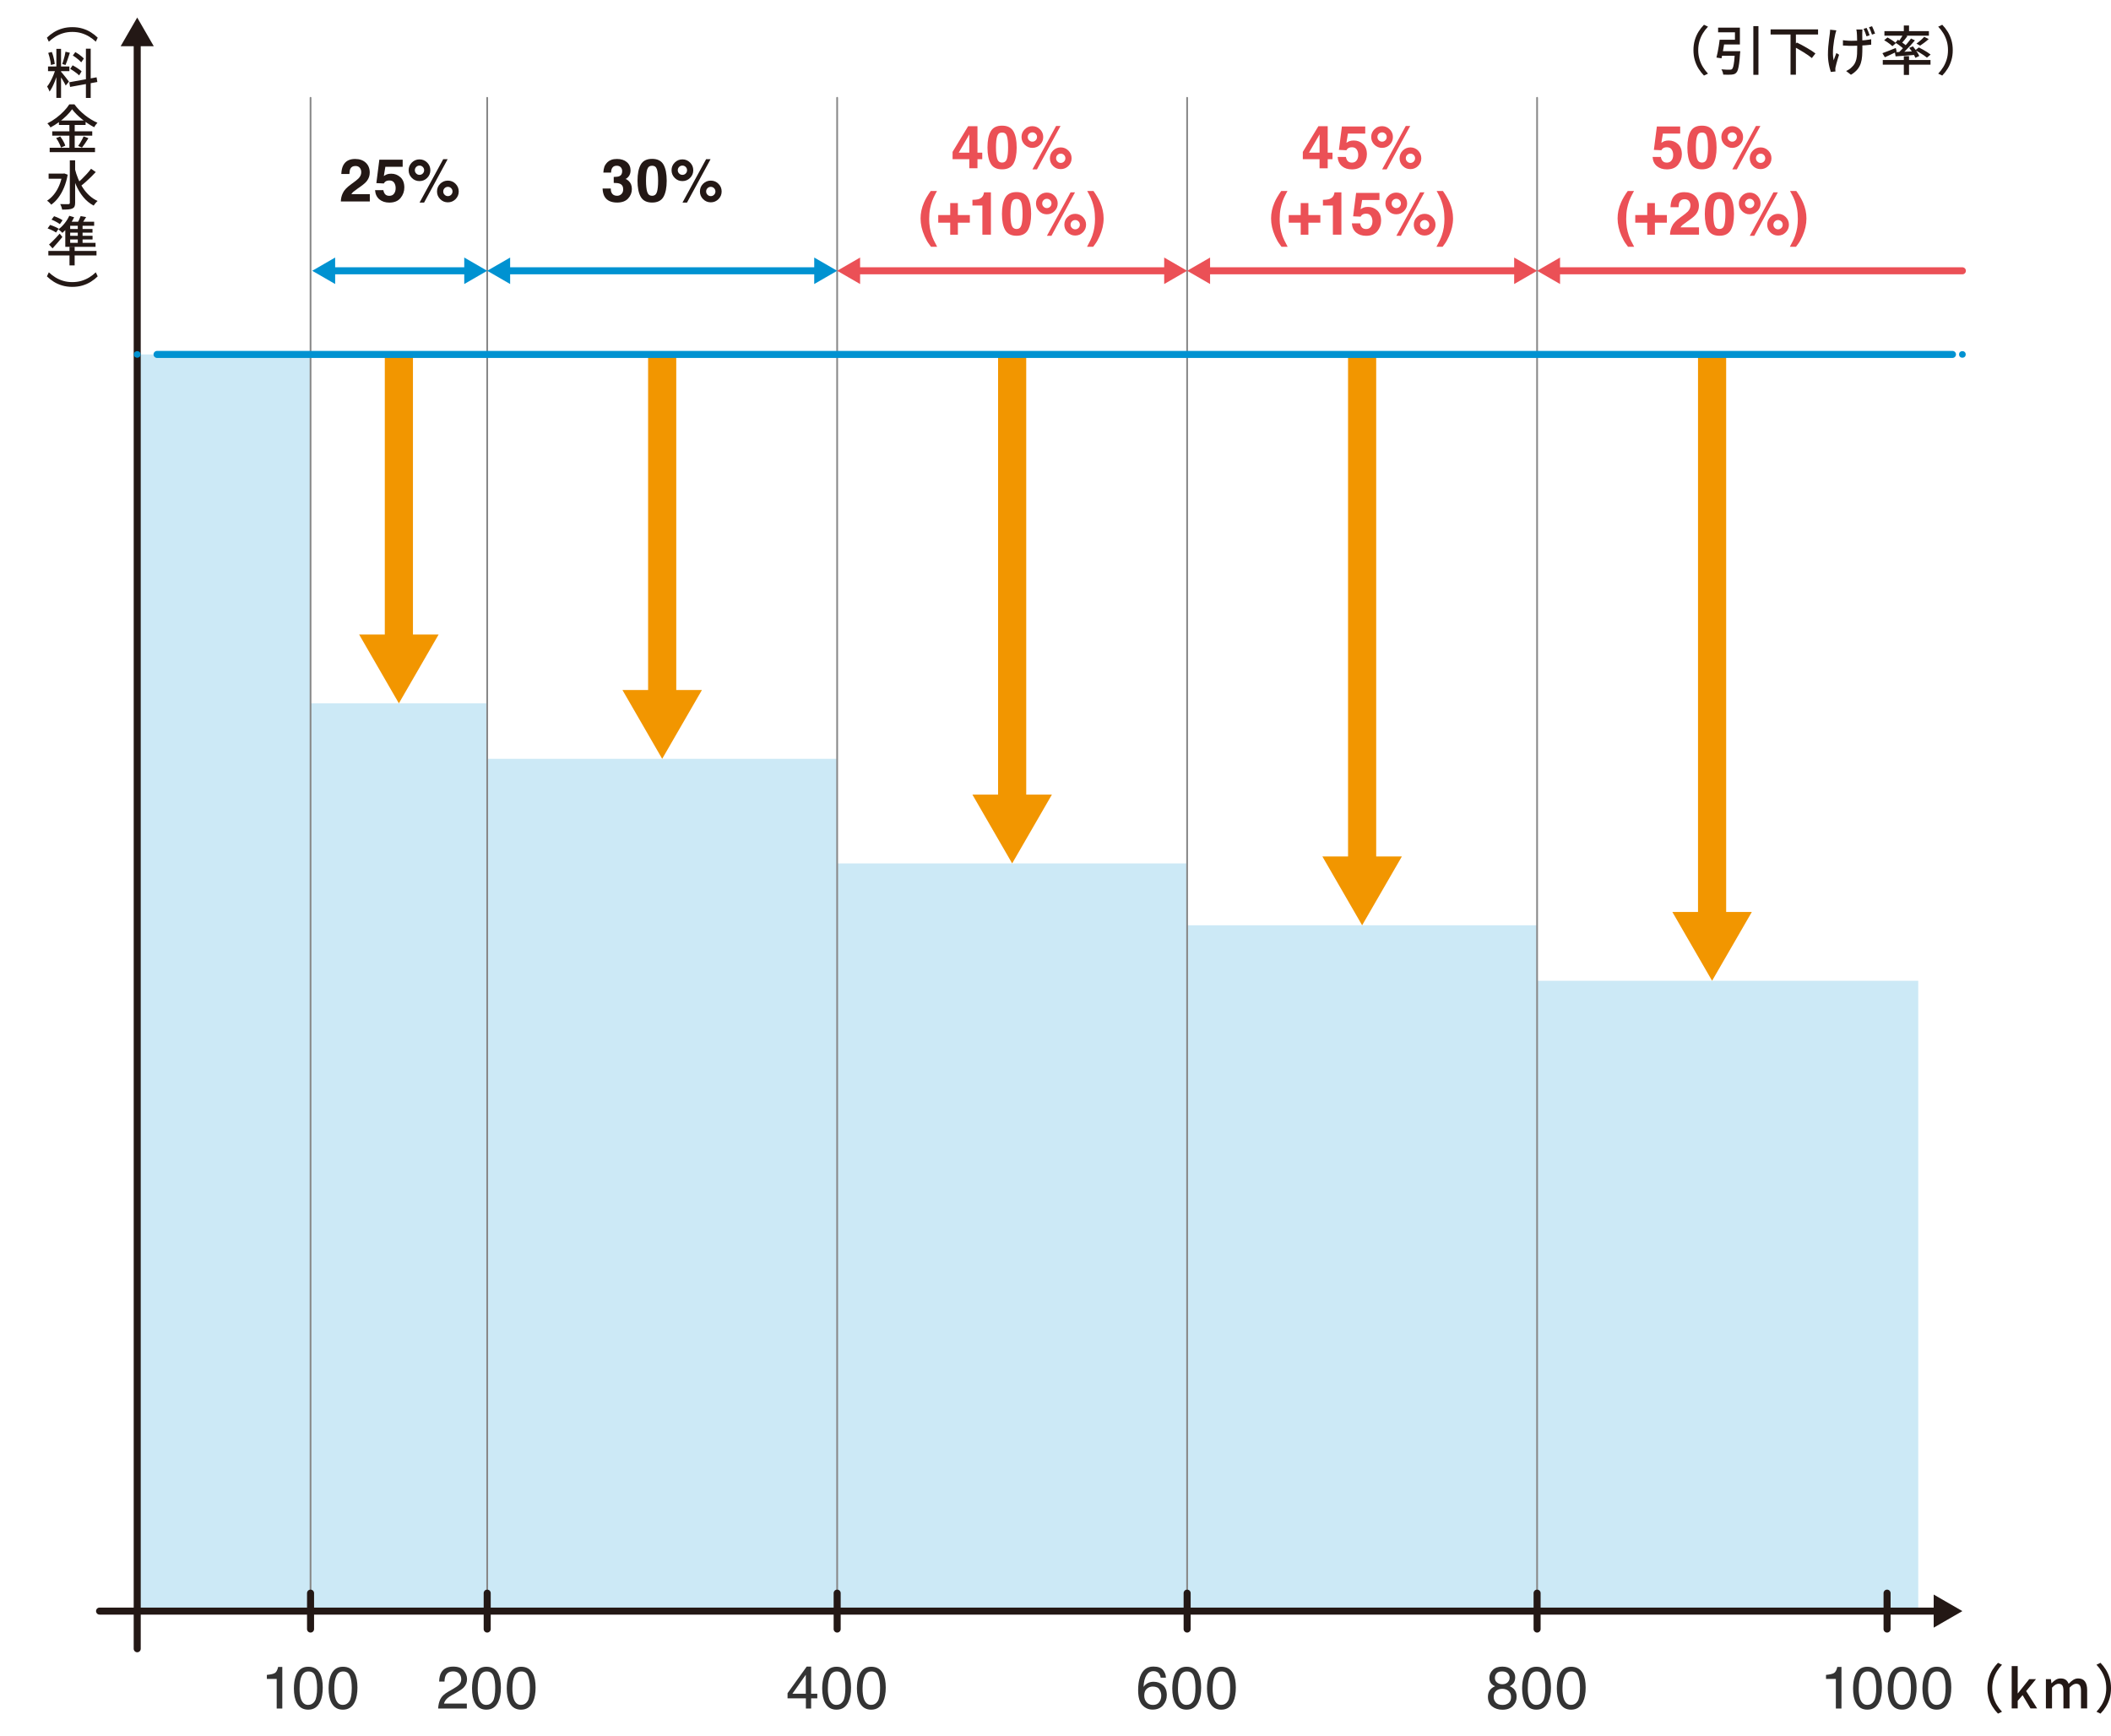 <svg width="450" height="370" viewBox="0 0 450 370" fill="none" xmlns="http://www.w3.org/2000/svg">
<path d="M66.199 75.557H29.251V343.453H66.199V75.557Z" fill="#CCE9F6"/>
<path d="M103.856 149.938H66.201V343.453H103.856V149.938Z" fill="#CCE9F6"/>
<path d="M178.458 161.767H103.855V343.453H178.458V161.767Z" fill="#CCE9F6"/>
<path d="M253.06 184.064H178.458V343.453H253.06V184.064Z" fill="#CCE9F6"/>
<path d="M327.663 197.253H253.061V343.453H327.663V197.253Z" fill="#CCE9F6"/>
<path d="M408.911 209.082H327.662V343.453H408.911V209.082Z" fill="#CCE9F6"/>
<path d="M15.414 5.788C16.185 5.788 16.898 5.883 17.555 6.077C18.212 6.27 18.813 6.535 19.356 6.874C19.9 7.214 20.39 7.601 20.829 8.03L20.421 8.889C19.991 8.474 19.52 8.112 19.011 7.802C18.501 7.492 17.949 7.248 17.357 7.071C16.764 6.893 16.117 6.805 15.414 6.805C14.719 6.805 14.073 6.893 13.477 7.071C12.881 7.248 12.329 7.492 11.824 7.802C11.318 8.112 10.847 8.474 10.408 8.889L10 8.03C10.439 7.599 10.929 7.214 11.473 6.874C12.016 6.535 12.619 6.268 13.279 6.077C13.939 5.883 14.651 5.788 15.414 5.788Z" fill="#231815"/>
<path d="M11.846 14.691L12.458 14.986C12.36 15.364 12.242 15.765 12.107 16.187C11.97 16.61 11.819 17.028 11.653 17.44C11.486 17.85 11.311 18.235 11.127 18.594C10.941 18.953 10.754 19.265 10.566 19.528C10.528 19.423 10.481 19.304 10.424 19.171C10.368 19.04 10.305 18.908 10.238 18.781C10.169 18.653 10.104 18.543 10.045 18.453C10.278 18.166 10.514 17.808 10.747 17.377C10.981 16.946 11.195 16.495 11.387 16.024C11.58 15.551 11.733 15.108 11.846 14.691ZM10.238 14.17H14.791V15.167H10.238V14.17ZM10.283 11.271L11.042 11.078C11.155 11.343 11.253 11.63 11.336 11.938C11.42 12.248 11.491 12.549 11.551 12.839C11.612 13.13 11.653 13.397 11.676 13.637L10.849 13.852C10.842 13.618 10.809 13.351 10.753 13.053C10.696 12.756 10.627 12.449 10.543 12.137C10.46 11.823 10.373 11.534 10.283 11.271ZM12.016 10.422H13.013V20.866H12.016V10.422ZM12.99 15.28C13.058 15.341 13.15 15.443 13.268 15.586C13.385 15.731 13.515 15.889 13.658 16.062C13.803 16.236 13.944 16.413 14.083 16.594C14.222 16.776 14.348 16.939 14.457 17.083C14.566 17.226 14.647 17.332 14.7 17.4L14.009 18.238C13.941 18.088 13.844 17.896 13.715 17.661C13.588 17.427 13.446 17.185 13.29 16.936C13.134 16.686 12.986 16.453 12.843 16.233C12.698 16.015 12.582 15.841 12.492 15.712L12.99 15.28ZM13.964 11.023L14.893 11.249C14.795 11.535 14.693 11.84 14.587 12.161C14.481 12.483 14.376 12.79 14.27 13.084C14.164 13.379 14.063 13.637 13.964 13.855L13.273 13.649C13.357 13.416 13.443 13.145 13.534 12.835C13.624 12.525 13.709 12.212 13.789 11.895C13.868 11.576 13.926 11.286 13.964 11.023ZM14.768 17.535L20.59 16.481L20.749 17.478L14.938 18.531L14.768 17.535ZM14.972 14.681L15.482 13.923C15.701 14.036 15.934 14.169 16.179 14.319C16.424 14.469 16.654 14.623 16.869 14.778C17.085 14.932 17.26 15.078 17.396 15.214L16.864 16.075C16.735 15.93 16.567 15.777 16.354 15.616C16.143 15.453 15.915 15.29 15.675 15.122C15.432 14.956 15.199 14.81 14.972 14.681ZM15.527 11.827L16.06 11.101C16.279 11.223 16.503 11.364 16.734 11.525C16.964 11.688 17.181 11.853 17.385 12.02C17.589 12.187 17.75 12.341 17.872 12.484L17.317 13.287C17.197 13.144 17.037 12.985 16.841 12.811C16.644 12.638 16.432 12.464 16.201 12.29C15.97 12.117 15.747 11.963 15.527 11.827ZM18.314 10.377H19.333V20.878H18.314V10.377Z" fill="#231815"/>
<path d="M15.37 23.289C15.06 23.735 14.666 24.194 14.186 24.666C13.707 25.138 13.175 25.588 12.589 26.02C12.004 26.451 11.394 26.831 10.759 27.164C10.721 27.081 10.665 26.987 10.59 26.881C10.515 26.776 10.434 26.673 10.346 26.569C10.258 26.466 10.178 26.378 10.102 26.303C10.751 25.979 11.378 25.59 11.983 25.138C12.586 24.685 13.131 24.205 13.614 23.698C14.097 23.191 14.482 22.71 14.769 22.25H15.868C16.17 22.664 16.512 23.067 16.893 23.456C17.274 23.845 17.679 24.209 18.105 24.549C18.531 24.887 18.972 25.196 19.425 25.471C19.878 25.747 20.327 25.979 20.773 26.167C20.644 26.296 20.518 26.446 20.393 26.62C20.269 26.793 20.161 26.959 20.07 27.119C19.631 26.892 19.19 26.632 18.745 26.337C18.299 26.043 17.867 25.726 17.448 25.386C17.029 25.046 16.643 24.699 16.287 24.344C15.932 23.988 15.626 23.637 15.37 23.29V23.289ZM10.59 31.5H20.252V32.44H10.59V31.5ZM11.133 27.99H19.663V28.918H11.133V27.99ZM11.972 29.438L12.844 29.088C12.994 29.285 13.141 29.499 13.286 29.733C13.428 29.968 13.557 30.2 13.671 30.429C13.784 30.66 13.863 30.869 13.909 31.058L12.991 31.466C12.946 31.276 12.871 31.065 12.764 30.831C12.658 30.598 12.538 30.357 12.402 30.112C12.266 29.867 12.123 29.643 11.972 29.438ZM12.561 25.69H18.247V26.642H12.561V25.69ZM14.792 26.064H15.925V31.977H14.792V26.064ZM17.828 29.077L18.847 29.462C18.628 29.817 18.397 30.176 18.151 30.538C17.904 30.901 17.68 31.211 17.477 31.467L16.661 31.116C16.797 30.935 16.937 30.725 17.08 30.487C17.224 30.249 17.362 30.006 17.494 29.757C17.625 29.507 17.737 29.281 17.828 29.077Z" fill="#231815"/>
<path d="M13.286 37.006H13.513L13.705 36.974L14.43 37.244C14.249 38.249 13.987 39.161 13.643 39.987C13.299 40.809 12.897 41.527 12.437 42.139C11.976 42.75 11.47 43.249 10.919 43.634C10.858 43.55 10.774 43.453 10.669 43.339C10.563 43.228 10.454 43.12 10.341 43.017C10.228 42.913 10.126 42.837 10.035 42.784C10.57 42.438 11.056 41.994 11.491 41.459C11.925 40.922 12.295 40.3 12.601 39.59C12.907 38.881 13.135 38.102 13.286 37.257V37.006ZM10.364 37.006H13.649V38.095H10.364V37.006ZM14.883 34.174H16.016V43.236C16.016 43.583 15.971 43.848 15.88 44.029C15.789 44.21 15.638 44.35 15.427 44.448C15.207 44.546 14.923 44.611 14.572 44.642C14.221 44.672 13.78 44.686 13.252 44.686C13.236 44.573 13.207 44.444 13.162 44.302C13.116 44.158 13.065 44.015 13.009 43.87C12.952 43.727 12.894 43.606 12.833 43.508C13.225 43.516 13.586 43.522 13.915 43.526C14.243 43.529 14.464 43.526 14.577 43.521C14.682 43.521 14.76 43.497 14.81 43.451C14.859 43.407 14.883 43.335 14.883 43.237V34.174ZM15.948 35.941C16.136 36.696 16.377 37.428 16.667 38.133C16.959 38.84 17.303 39.495 17.704 40.1C18.103 40.704 18.562 41.24 19.08 41.708C19.598 42.177 20.173 42.555 20.807 42.841C20.717 42.917 20.619 43.011 20.513 43.124C20.407 43.237 20.306 43.356 20.213 43.481C20.118 43.606 20.037 43.72 19.969 43.827C19.108 43.373 18.365 42.762 17.738 41.992C17.11 41.221 16.584 40.338 16.157 39.341C15.731 38.344 15.377 37.275 15.098 36.134L15.948 35.941ZM19.414 35.977L20.411 36.679C20.101 37.017 19.762 37.369 19.391 37.731C19.02 38.095 18.651 38.442 18.281 38.773C17.912 39.105 17.564 39.393 17.239 39.634L16.469 39.034C16.793 38.776 17.136 38.473 17.494 38.12C17.852 37.769 18.202 37.407 18.542 37.033C18.882 36.658 19.172 36.305 19.414 35.974V35.977Z" fill="#231815"/>
<path d="M10.148 48.696L10.68 47.948C10.884 48.009 11.1 48.087 11.331 48.18C11.562 48.274 11.78 48.371 11.988 48.469C12.195 48.567 12.368 48.662 12.504 48.752L11.948 49.566C11.821 49.477 11.654 49.377 11.45 49.266C11.246 49.157 11.03 49.052 10.799 48.949C10.568 48.847 10.351 48.762 10.148 48.694V48.696ZM10.306 53.498H20.569V54.461H10.306V53.498ZM10.453 52.128C10.664 51.947 10.896 51.73 11.15 51.477C11.403 51.223 11.667 50.954 11.943 50.667C12.219 50.38 12.477 50.093 12.719 49.807L13.296 50.521C12.972 50.92 12.63 51.329 12.271 51.748C11.913 52.169 11.556 52.567 11.201 52.945L10.453 52.128ZM10.986 46.815L11.529 46.09C11.733 46.158 11.95 46.24 12.181 46.34C12.412 46.439 12.628 46.541 12.832 46.645C13.036 46.75 13.206 46.852 13.342 46.951L12.764 47.778C12.635 47.68 12.47 47.571 12.266 47.451C12.062 47.329 11.849 47.215 11.626 47.106C11.402 46.996 11.19 46.897 10.986 46.815ZM14.769 46L15.8 46.317C15.603 46.74 15.369 47.158 15.097 47.57C14.826 47.981 14.535 48.364 14.225 48.72C13.915 49.075 13.605 49.385 13.296 49.648C13.237 49.581 13.155 49.5 13.053 49.405C12.951 49.31 12.846 49.218 12.741 49.127C12.637 49.037 12.542 48.962 12.458 48.901C12.918 48.554 13.356 48.124 13.772 47.61C14.187 47.097 14.52 46.56 14.769 46.001V46ZM13.919 48.083L14.961 47.29V52.036H13.919V48.083ZM13.919 51.765H20.365V52.625H13.919V51.765ZM14.508 47.267H20.07V48.128H13.987L14.508 47.267ZM14.338 48.82H19.719V49.59H14.338V48.82ZM14.338 50.269H19.73V51.052H14.338V50.269ZM14.814 52.638H15.913V56.578H14.814V52.638ZM17.193 46.068L18.36 46.273C18.178 46.568 17.996 46.859 17.81 47.15C17.625 47.441 17.453 47.689 17.295 47.891L16.411 47.676C16.561 47.443 16.709 47.175 16.853 46.873C16.996 46.57 17.109 46.301 17.193 46.068ZM16.581 47.618H17.601V52.092H16.581V47.618Z" fill="#231815"/>
<path d="M15.414 61.156C14.651 61.156 13.939 61.061 13.279 60.867C12.618 60.674 12.016 60.409 11.473 60.07C10.929 59.73 10.439 59.345 10 58.914L10.408 58.055C10.847 58.47 11.318 58.832 11.824 59.142C12.329 59.452 12.881 59.696 13.477 59.873C14.073 60.051 14.719 60.139 15.414 60.139C16.117 60.139 16.764 60.051 17.357 59.873C17.949 59.696 18.501 59.452 19.011 59.142C19.52 58.832 19.991 58.47 20.421 58.055L20.829 58.914C20.39 59.346 19.9 59.73 19.356 60.07C18.813 60.409 18.212 60.676 17.555 60.867C16.898 61.061 16.185 61.156 15.414 61.156Z" fill="#231815"/>
<path d="M423.667 359.893C423.667 359.123 423.762 358.409 423.954 357.752C424.148 357.095 424.413 356.494 424.753 355.951C425.093 355.409 425.478 354.918 425.908 354.479L426.768 354.887C426.353 355.317 425.99 355.787 425.68 356.297C425.37 356.807 425.127 357.357 424.948 357.951C424.771 358.544 424.682 359.191 424.682 359.893C424.682 360.588 424.77 361.234 424.948 361.83C425.127 362.426 425.37 362.979 425.68 363.484C425.99 363.989 426.353 364.461 426.768 364.9L425.908 365.308C425.477 364.869 425.093 364.379 424.753 363.835C424.413 363.291 424.147 362.688 423.954 362.028C423.762 361.367 423.667 360.656 423.667 359.893Z" fill="#231815"/>
<path d="M428.832 364.198V355.17H430.112V360.981H430.156L432.569 357.956H434.018L431.912 360.505L434.256 364.198H432.84L431.153 361.377L430.112 362.579V364.199L428.832 364.198Z" fill="#231815"/>
<path d="M436.124 364.198V357.956H437.188L437.302 358.84H437.324C437.596 358.554 437.888 358.31 438.202 358.109C438.516 357.908 438.869 357.809 439.261 357.809C439.721 357.809 440.088 357.908 440.36 358.109C440.63 358.31 440.836 358.591 440.972 358.953C441.282 358.622 441.6 358.347 441.929 358.132C442.257 357.918 442.614 357.809 442.999 357.809C443.649 357.809 444.13 358.021 444.445 358.449C444.759 358.875 444.915 359.484 444.915 360.278V364.198H443.601V360.437C443.601 359.902 443.517 359.518 443.35 359.287C443.185 359.056 442.924 358.942 442.569 358.942C442.358 358.942 442.135 359.01 441.906 359.146C441.675 359.283 441.427 359.494 441.164 359.78V364.198H439.861V360.437C439.861 359.902 439.778 359.518 439.612 359.287C439.447 359.056 439.182 358.942 438.819 358.942C438.614 358.942 438.396 359.01 438.162 359.146C437.927 359.283 437.682 359.494 437.425 359.78V364.198H436.122H436.124Z" fill="#231815"/>
<path d="M450 359.893C450 360.656 449.905 361.367 449.713 362.028C449.519 362.69 449.254 363.293 448.914 363.835C448.574 364.377 448.189 364.869 447.759 365.308L446.899 364.9C447.314 364.461 447.677 363.989 447.987 363.484C448.297 362.979 448.54 362.426 448.719 361.83C448.896 361.234 448.985 360.588 448.985 359.893C448.985 359.191 448.897 358.544 448.719 357.951C448.54 357.357 448.297 356.807 447.987 356.297C447.677 355.787 447.314 355.317 446.899 354.887L447.759 354.479C448.191 354.918 448.574 355.408 448.914 355.951C449.254 356.495 449.52 357.097 449.713 357.752C449.905 358.409 450 359.123 450 359.893Z" fill="#231815"/>
<path d="M66.199 20.848V347.28" stroke="#888888" stroke-width="0.375" stroke-linecap="round" stroke-linejoin="round"/>
<path d="M103.855 20.849V347.281" stroke="#888888" stroke-width="0.375" stroke-linecap="round" stroke-linejoin="round"/>
<path d="M178.457 20.849V347.281" stroke="#888888" stroke-width="0.375" stroke-linecap="round" stroke-linejoin="round"/>
<path d="M253.06 20.849V347.281" stroke="#888888" stroke-width="0.375" stroke-linecap="round" stroke-linejoin="round"/>
<path d="M327.662 20.849V347.281" stroke="#888888" stroke-width="0.375" stroke-linecap="round" stroke-linejoin="round"/>
<path d="M21.224 343.453H413.238" stroke="#231815" stroke-width="1.5" stroke-linecap="round" stroke-linejoin="round"/>
<path d="M412.204 346.983L418.318 343.454L412.204 339.924V346.983Z" fill="#231815"/>
<path d="M29.25 8.818V351.48" stroke="#231815" stroke-width="1.5" stroke-linecap="round" stroke-linejoin="round"/>
<path d="M25.721 9.851L29.251 3.738L32.78 9.851H25.721Z" fill="#231815"/>
<path d="M66.199 339.626V347.281" stroke="#231815" stroke-width="1.5" stroke-linecap="round" stroke-linejoin="round"/>
<path d="M103.855 339.626V347.281" stroke="#231815" stroke-width="1.5" stroke-linecap="round" stroke-linejoin="round"/>
<path d="M178.457 339.626V347.281" stroke="#231815" stroke-width="1.5" stroke-linecap="round" stroke-linejoin="round"/>
<path d="M253.06 339.626V347.281" stroke="#231815" stroke-width="1.5" stroke-linecap="round" stroke-linejoin="round"/>
<path d="M327.662 339.626V347.281" stroke="#231815" stroke-width="1.5" stroke-linecap="round" stroke-linejoin="round"/>
<path d="M402.265 339.626V347.281" stroke="#231815" stroke-width="1.5" stroke-linecap="round" stroke-linejoin="round"/>
<path d="M70.616 57.726H99.789" stroke="#0092D1" stroke-width="1.5" stroke-linecap="round" stroke-linejoin="round"/>
<path d="M71.444 60.55L66.554 57.726L71.444 54.901V60.55Z" fill="#0092D1"/>
<path d="M98.964 60.55L103.854 57.726L98.964 54.901V60.55Z" fill="#0092D1"/>
<path d="M107.919 57.726H174.393" stroke="#0092D1" stroke-width="1.5" stroke-linecap="round" stroke-linejoin="round"/>
<path d="M108.746 60.55L103.856 57.726L108.746 54.902V60.55Z" fill="#0092D1"/>
<path d="M173.568 60.55L178.459 57.726L173.568 54.902V60.55Z" fill="#0092D1"/>
<path d="M182.521 57.726H248.994" stroke="#EB5056" stroke-width="1.5" stroke-linecap="round" stroke-linejoin="round"/>
<path d="M183.346 60.55L178.457 57.726L183.346 54.902V60.55Z" fill="#EB5056"/>
<path d="M248.169 60.55L253.059 57.726L248.169 54.902V60.55Z" fill="#EB5056"/>
<path d="M257.124 57.726H323.598" stroke="#EB5056" stroke-width="1.5" stroke-linecap="round" stroke-linejoin="round"/>
<path d="M257.952 60.55L253.062 57.726L257.952 54.902V60.55Z" fill="#EB5056"/>
<path d="M322.774 60.55L327.665 57.726L322.774 54.902V60.55Z" fill="#EB5056"/>
<path d="M331.725 57.727H418.318" stroke="#EB5056" stroke-width="1.5" stroke-linecap="round" stroke-linejoin="round"/>
<path d="M332.553 60.55L327.662 57.726L332.553 54.902V60.55Z" fill="#EB5056"/>
<path d="M85.028 137.746V75.557" stroke="#F29600" stroke-width="6" stroke-linejoin="round"/>
<path d="M93.499 135.267L85.028 149.938L76.557 135.267H93.499Z" fill="#F29600"/>
<path d="M215.76 171.872V75.557" stroke="#F29600" stroke-width="6" stroke-linejoin="round"/>
<path d="M224.232 169.393L215.761 184.064L207.288 169.393H224.232Z" fill="#F29600"/>
<path d="M290.362 185.061V75.557" stroke="#F29600" stroke-width="6" stroke-linejoin="round"/>
<path d="M298.835 182.582L290.363 197.253L281.891 182.582H298.835Z" fill="#F29600"/>
<path d="M364.964 196.889V75.557" stroke="#F29600" stroke-width="6" stroke-linejoin="round"/>
<path d="M373.436 194.41L364.965 209.082L356.492 194.41H373.436Z" fill="#F29600"/>
<path d="M141.157 149.574V75.557" stroke="#F29600" stroke-width="6" stroke-linejoin="round"/>
<path d="M149.63 147.095L141.158 161.767L132.686 147.095H149.63Z" fill="#F29600"/>
<path d="M360.992 10.692C360.992 9.921 361.088 9.208 361.281 8.551C361.474 7.894 361.74 7.293 362.078 6.75C362.418 6.206 362.805 5.716 363.234 5.279L364.094 5.685C363.678 6.117 363.316 6.587 363.006 7.095C362.696 7.605 362.452 8.157 362.275 8.749C362.097 9.342 362.009 9.989 362.009 10.692C362.009 11.387 362.097 12.033 362.275 12.629C362.452 13.226 362.696 13.777 363.006 14.282C363.316 14.788 363.678 15.259 364.094 15.698L363.234 16.106C362.803 15.667 362.418 15.177 362.078 14.633C361.74 14.09 361.472 13.487 361.281 12.827C361.088 12.167 360.992 11.455 360.992 10.692Z" fill="#231815"/>
<path d="M366.578 8.473H367.675C367.614 8.91 367.543 9.372 367.461 9.855C367.376 10.339 367.297 10.803 367.216 11.248C367.137 11.693 367.056 12.091 366.973 12.437L365.896 12.268C365.987 11.928 366.074 11.543 366.157 11.112C366.241 10.682 366.32 10.237 366.395 9.777C366.471 9.317 366.532 8.881 366.578 8.473ZM366.961 8.473H369.838V6.887H366.248V5.89H370.892V9.481H366.961V8.473ZM366.712 10.908H370.178V11.894H366.576L366.712 10.908ZM369.861 10.908H370.971C370.964 11.021 370.957 11.115 370.954 11.186C370.95 11.258 370.94 11.32 370.924 11.373C370.872 12.241 370.808 12.953 370.732 13.508C370.655 14.063 370.573 14.495 370.483 14.805C370.392 15.115 370.276 15.341 370.131 15.484C370.003 15.627 369.86 15.728 369.701 15.785C369.542 15.841 369.353 15.879 369.135 15.903C368.945 15.926 368.69 15.935 368.364 15.932C368.039 15.929 367.696 15.918 367.332 15.903C367.325 15.729 367.285 15.538 367.213 15.332C367.141 15.125 367.053 14.941 366.947 14.782C367.31 14.819 367.656 14.842 367.989 14.85C368.321 14.857 368.558 14.861 368.703 14.861C368.816 14.861 368.911 14.854 368.992 14.839C369.071 14.823 369.143 14.789 369.211 14.737C369.309 14.653 369.397 14.473 369.473 14.199C369.548 13.923 369.616 13.529 369.677 13.021C369.738 12.511 369.794 11.855 369.847 11.054L369.858 10.907L369.861 10.908ZM373.758 5.573H374.846V15.947H373.758V5.573Z" fill="#231815"/>
<path d="M377.438 6.263H387.555V7.352H377.438V6.263ZM381.686 7.182H382.832V15.926H381.686V7.182ZM382.309 9.9L383.023 9.062C383.354 9.212 383.704 9.388 384.071 9.589C384.436 9.788 384.803 9.994 385.168 10.206C385.533 10.418 385.876 10.625 386.194 10.829C386.512 11.033 386.779 11.221 386.997 11.394L386.227 12.379C386.016 12.198 385.757 11.998 385.451 11.785C385.145 11.569 384.813 11.351 384.454 11.133C384.096 10.914 383.731 10.696 383.363 10.482C382.992 10.267 382.64 10.074 382.309 9.9Z" fill="#231815"/>
<path d="M391.45 6.468C391.413 6.588 391.372 6.727 391.331 6.881C391.29 7.036 391.254 7.17 391.224 7.282C391.14 7.646 391.061 8.062 390.98 8.535C390.901 9.007 390.837 9.497 390.788 10.002C390.74 10.508 390.718 11.005 390.725 11.492C390.732 11.979 390.786 12.433 390.884 12.857C390.959 12.638 391.05 12.386 391.154 12.103C391.261 11.82 391.361 11.554 391.462 11.306L392.038 11.668C391.94 11.954 391.841 12.263 391.743 12.59C391.646 12.919 391.556 13.233 391.477 13.53C391.396 13.829 391.334 14.081 391.29 14.284C391.266 14.367 391.251 14.459 391.239 14.561C391.228 14.663 391.225 14.744 391.234 14.805C391.234 14.866 391.236 14.935 391.245 15.014C391.252 15.094 391.261 15.166 391.268 15.234L390.271 15.336C390.196 15.109 390.11 14.802 390.01 14.412C389.913 14.025 389.829 13.594 389.761 13.121C389.693 12.65 389.659 12.18 389.659 11.712C389.659 11.092 389.685 10.499 389.733 9.927C389.782 9.358 389.839 8.835 389.903 8.36C389.966 7.884 390.017 7.494 390.056 7.193C390.078 7.043 390.092 6.891 390.1 6.74C390.108 6.59 390.115 6.454 390.124 6.332L391.449 6.469L391.45 6.468ZM392.855 8.573C393.029 8.597 393.213 8.617 393.411 8.636C393.607 8.655 393.811 8.67 394.023 8.681C394.235 8.692 394.438 8.698 394.635 8.698C395.11 8.698 395.606 8.687 396.119 8.665C396.632 8.643 397.129 8.605 397.609 8.552C398.088 8.5 398.514 8.435 398.882 8.36V9.526C398.52 9.57 398.105 9.613 397.636 9.651C397.168 9.688 396.679 9.719 396.17 9.74C395.661 9.764 395.156 9.774 394.659 9.774C394.485 9.774 394.289 9.77 394.075 9.763C393.86 9.754 393.648 9.744 393.441 9.733C393.234 9.722 393.039 9.712 392.858 9.705V8.571L392.855 8.573ZM397.013 6.287C397.005 6.391 396.999 6.505 396.995 6.625C396.991 6.747 396.985 6.871 396.978 7C396.971 7.09 396.968 7.235 396.972 7.436C396.977 7.637 396.979 7.864 396.984 8.116C396.988 8.368 396.989 8.623 396.989 8.881C396.989 9.137 396.989 9.378 396.995 9.6C397.001 9.822 397.001 9.998 397.001 10.127C397.001 10.784 396.982 11.39 396.944 11.945C396.907 12.5 396.812 13.012 396.662 13.485C396.511 13.957 396.271 14.396 395.942 14.799C395.614 15.203 395.154 15.582 394.565 15.938L393.534 15.135C393.731 15.05 393.942 14.935 394.167 14.789C394.394 14.642 394.579 14.489 394.724 14.33C394.994 14.088 395.209 13.829 395.364 13.549C395.518 13.268 395.634 12.961 395.715 12.626C395.794 12.29 395.845 11.916 395.867 11.504C395.891 11.092 395.9 10.631 395.9 10.117C395.9 9.928 395.898 9.686 395.895 9.392C395.891 9.097 395.885 8.791 395.876 8.476C395.869 8.157 395.861 7.867 395.854 7.603C395.847 7.34 395.834 7.139 395.82 7.003C395.813 6.874 395.797 6.745 395.776 6.618C395.752 6.489 395.731 6.38 395.708 6.291H397.011L397.013 6.287ZM397.908 5.947C398.013 6.158 398.129 6.417 398.254 6.723C398.378 7.029 398.473 7.295 398.543 7.521L397.884 7.746C397.801 7.497 397.706 7.224 397.595 6.925C397.486 6.628 397.376 6.369 397.263 6.149L397.908 5.947ZM399.062 5.584C399.168 5.802 399.283 6.064 399.408 6.366C399.532 6.668 399.633 6.932 399.708 7.159L399.051 7.374C398.967 7.125 398.87 6.856 398.756 6.564C398.643 6.274 398.53 6.019 398.417 5.8L399.062 5.584Z" fill="#231815"/>
<path d="M401.272 11.337C401.635 11.217 402.068 11.053 402.575 10.845C403.082 10.636 403.599 10.431 404.127 10.226L404.321 11.02C403.889 11.231 403.454 11.441 403.011 11.649C402.569 11.855 402.163 12.042 401.795 12.21L401.272 11.337ZM401.35 12.789H411.524V13.785H401.35V12.789ZM401.645 8.573L402.358 7.984C402.564 8.091 402.778 8.215 403.004 8.36C403.231 8.504 403.446 8.646 403.65 8.79C403.855 8.934 404.021 9.069 404.15 9.198L403.402 9.843C403.282 9.723 403.12 9.584 402.921 9.43C402.72 9.276 402.511 9.121 402.292 8.971C402.074 8.821 401.857 8.688 401.646 8.575L401.645 8.573ZM401.701 6.638H411.182V7.612H401.701V6.638ZM403.923 11.123C404.293 11.108 404.719 11.091 405.196 11.072C405.676 11.053 406.183 11.029 406.719 10.997C407.256 10.968 407.796 10.942 408.341 10.918V11.688C407.577 11.756 406.823 11.817 406.074 11.87C405.328 11.923 404.662 11.972 404.082 12.017L403.923 11.123ZM404.048 9.094L404.569 8.473C404.787 8.602 405.019 8.748 405.265 8.915C405.51 9.08 405.742 9.245 405.96 9.407C406.18 9.57 406.357 9.72 406.493 9.855L405.96 10.568C405.825 10.424 405.649 10.267 405.434 10.093C405.22 9.92 404.992 9.744 404.75 9.566C404.508 9.389 404.274 9.232 404.048 9.094ZM407.365 8.211L408.203 8.607C407.902 8.97 407.572 9.345 407.214 9.734C406.854 10.122 406.491 10.498 406.125 10.856C405.758 11.216 405.413 11.53 405.09 11.802L404.455 11.45C404.78 11.165 405.119 10.833 405.475 10.459C405.83 10.086 406.176 9.703 406.511 9.31C406.847 8.916 407.131 8.551 407.367 8.211H407.365ZM405.69 7.363L406.606 7.703C406.388 7.997 406.16 8.292 405.922 8.586C405.684 8.881 405.464 9.134 405.258 9.344L404.569 9.038C404.698 8.888 404.831 8.712 404.971 8.511C405.111 8.311 405.243 8.11 405.372 7.905C405.5 7.701 405.607 7.523 405.69 7.363ZM405.836 5.436H406.946V7.033H405.836V5.436ZM405.836 11.972H406.946V15.97H405.836V11.972ZM406.993 10.216L407.763 9.876C407.936 10.081 408.114 10.308 408.295 10.556C408.476 10.803 408.641 11.048 408.788 11.286C408.935 11.524 409.047 11.741 409.122 11.938L408.307 12.334C408.23 12.137 408.125 11.916 407.99 11.671C407.852 11.425 407.698 11.174 407.525 10.918C407.351 10.662 407.174 10.427 406.993 10.216ZM408.295 10.703L409.032 10.114C409.31 10.251 409.609 10.407 409.928 10.584C410.245 10.762 410.547 10.942 410.834 11.123C411.12 11.305 411.358 11.475 411.548 11.632L410.766 12.289C410.592 12.139 410.365 11.967 410.086 11.78C409.807 11.591 409.512 11.402 409.197 11.214C408.884 11.026 408.583 10.856 408.297 10.704L408.295 10.703ZM410.186 7.848L411.137 8.324C410.851 8.589 410.542 8.844 410.214 9.089C409.887 9.335 409.587 9.548 409.313 9.729L408.532 9.298C408.713 9.17 408.906 9.022 409.109 8.857C409.313 8.691 409.509 8.52 409.698 8.341C409.887 8.164 410.05 8 410.186 7.848Z" fill="#231815"/>
<path d="M416.267 10.692C416.267 11.455 416.171 12.167 415.978 12.827C415.786 13.488 415.52 14.091 415.181 14.633C414.841 15.177 414.455 15.667 414.026 16.106L413.165 15.698C413.581 15.259 413.944 14.788 414.254 14.282C414.564 13.777 414.808 13.226 414.985 12.629C415.162 12.033 415.251 11.387 415.251 10.692C415.251 9.989 415.162 9.342 414.985 8.749C414.808 8.157 414.564 7.605 414.254 7.095C413.944 6.587 413.581 6.117 413.165 5.685L414.026 5.279C414.456 5.716 414.841 6.206 415.181 6.75C415.52 7.295 415.787 7.895 415.978 8.551C416.17 9.206 416.267 9.921 416.267 10.692Z" fill="#231815"/>
<path d="M130.556 35.729C130.357 35.995 130.262 36.349 130.27 36.794H128.615C128.632 36.346 128.708 35.92 128.846 35.518C128.992 35.165 129.22 34.84 129.53 34.542C129.762 34.331 130.037 34.169 130.357 34.057C130.677 33.945 131.069 33.888 131.533 33.888C132.395 33.888 133.092 34.112 133.62 34.558C134.15 35.004 134.414 35.601 134.414 36.353C134.414 36.884 134.257 37.332 133.942 37.697C133.742 37.925 133.535 38.081 133.32 38.164C133.481 38.164 133.714 38.303 134.017 38.581C134.468 39 134.695 39.572 134.695 40.298C134.695 41.061 134.429 41.734 133.901 42.311C133.371 42.891 132.588 43.179 131.552 43.179C130.274 43.179 129.387 42.762 128.888 41.928C128.626 41.484 128.482 40.903 128.452 40.186H130.194C130.194 40.547 130.252 40.846 130.368 41.082C130.583 41.519 130.977 41.736 131.544 41.736C131.893 41.736 132.196 41.618 132.456 41.378C132.715 41.14 132.844 40.796 132.844 40.347C132.844 39.754 132.604 39.359 132.122 39.16C131.849 39.048 131.417 38.991 130.828 38.991V37.722C131.404 37.714 131.806 37.659 132.036 37.555C132.429 37.381 132.628 37.029 132.628 36.498C132.628 36.154 132.527 35.873 132.325 35.657C132.124 35.441 131.84 35.332 131.475 35.332C131.056 35.332 130.749 35.465 130.555 35.73L130.556 35.729Z" fill="#231815"/>
<path d="M139.01 43.178C137.86 43.178 137.055 42.776 136.593 41.97C136.13 41.166 135.899 40.018 135.899 38.528C135.899 37.038 136.13 35.89 136.593 35.08C137.055 34.272 137.862 33.868 139.01 33.868C140.158 33.868 140.967 34.272 141.431 35.08C141.891 35.889 142.121 37.038 142.121 38.528C142.121 40.018 141.89 41.164 141.427 41.97C140.965 42.774 140.158 43.178 139.01 43.178ZM140.049 40.905C140.211 40.357 140.292 39.566 140.292 38.528C140.292 37.441 140.209 36.636 140.045 36.114C139.882 35.592 139.537 35.33 139.01 35.33C138.483 35.33 138.135 35.592 137.965 36.114C137.795 36.636 137.71 37.442 137.71 38.528C137.71 39.565 137.795 40.359 137.965 40.91C138.135 41.459 138.483 41.734 139.01 41.734C139.537 41.734 139.884 41.458 140.049 40.905Z" fill="#231815"/>
<path d="M143.833 37.926C143.381 37.475 143.154 36.928 143.154 36.289C143.154 35.651 143.379 35.106 143.833 34.654C144.286 34.203 144.831 33.976 145.469 33.976C146.108 33.976 146.653 34.203 147.105 34.654C147.556 35.106 147.783 35.651 147.783 36.289C147.783 36.928 147.558 37.475 147.106 37.926C146.657 38.378 146.111 38.605 145.468 38.605C144.829 38.605 144.283 38.379 143.831 37.926H143.833ZM144.773 36.985C144.964 37.18 145.196 37.278 145.469 37.278C145.743 37.278 145.975 37.181 146.169 36.989C146.361 36.795 146.458 36.561 146.458 36.288C146.458 36.015 146.361 35.783 146.169 35.589C145.975 35.396 145.743 35.3 145.469 35.3C145.196 35.3 144.962 35.396 144.768 35.589C144.576 35.783 144.48 36.015 144.48 36.288C144.48 36.561 144.577 36.794 144.773 36.985ZM146.446 43.189H145.482L150.527 33.931H151.473L146.445 43.189H146.446ZM149.203 40.819C149.203 40.176 149.428 39.628 149.881 39.176C150.333 38.729 150.879 38.504 151.518 38.504C152.157 38.504 152.702 38.73 153.153 39.182C153.605 39.634 153.832 40.179 153.832 40.818C153.832 41.456 153.605 42.003 153.153 42.454C152.702 42.906 152.157 43.133 151.518 43.133C150.879 43.133 150.333 42.907 149.881 42.454C149.43 42.001 149.203 41.458 149.203 40.819ZM150.821 41.516C151.013 41.711 151.245 41.809 151.518 41.809C151.791 41.809 152.023 41.712 152.217 41.52C152.41 41.326 152.506 41.092 152.506 40.819C152.506 40.546 152.41 40.313 152.217 40.12C152.023 39.927 151.791 39.831 151.518 39.831C151.245 39.831 151.011 39.927 150.817 40.12C150.625 40.313 150.528 40.546 150.528 40.819C150.528 41.092 150.626 41.324 150.821 41.516Z" fill="#231815"/>
<path d="M209.387 32.545V33.932H208.366V35.873H206.631V33.932H203.06V32.382L206.376 26.907H208.366V32.543L209.387 32.545ZM204.372 32.545H206.632V28.649L204.372 32.545Z" fill="#EB5056"/>
<path d="M213.611 36.099C212.461 36.099 211.655 35.696 211.194 34.891C210.731 34.087 210.5 32.938 210.5 31.449C210.5 29.959 210.731 28.811 211.194 28.001C211.655 27.192 212.462 26.789 213.611 26.789C214.759 26.789 215.568 27.192 216.032 28.001C216.492 28.809 216.722 29.959 216.722 31.449C216.722 32.938 216.491 34.085 216.028 34.891C215.566 35.695 214.759 36.099 213.611 36.099ZM214.651 33.826C214.813 33.278 214.894 32.486 214.894 31.449C214.894 30.361 214.811 29.557 214.647 29.035C214.484 28.512 214.139 28.25 213.612 28.25C213.085 28.25 212.737 28.512 212.567 29.035C212.397 29.557 212.312 30.363 212.312 31.449C212.312 32.485 212.397 33.279 212.567 33.83C212.737 34.38 213.085 34.654 213.612 34.654C214.139 34.654 214.486 34.378 214.651 33.826Z" fill="#EB5056"/>
<path d="M218.435 30.847C217.983 30.395 217.757 29.849 217.757 29.21C217.757 28.572 217.983 28.026 218.435 27.575C218.887 27.123 219.432 26.896 220.07 26.896C220.709 26.896 221.256 27.123 221.707 27.575C222.159 28.026 222.385 28.572 222.385 29.21C222.385 29.849 222.16 30.395 221.71 30.847C221.26 31.299 220.713 31.525 220.07 31.525C219.432 31.525 218.887 31.3 218.435 30.847ZM219.374 29.905C219.565 30.101 219.797 30.198 220.07 30.198C220.344 30.198 220.577 30.102 220.771 29.91C220.964 29.716 221.06 29.482 221.06 29.209C221.06 28.935 220.964 28.703 220.771 28.509C220.577 28.317 220.344 28.22 220.07 28.22C219.797 28.22 219.565 28.317 219.371 28.509C219.178 28.703 219.082 28.935 219.082 29.209C219.082 29.482 219.178 29.714 219.374 29.905ZM221.047 36.11H220.082L225.128 26.851H226.074L221.046 36.11H221.047ZM223.804 33.739C223.804 33.097 224.031 32.549 224.482 32.097C224.934 31.65 225.479 31.425 226.118 31.425C226.756 31.425 227.303 31.651 227.755 32.103C228.206 32.554 228.433 33.1 228.433 33.738C228.433 34.377 228.208 34.923 227.755 35.375C227.301 35.827 226.756 36.053 226.118 36.053C225.479 36.053 224.934 35.828 224.482 35.375C224.031 34.922 223.804 34.378 223.804 33.739ZM225.421 34.436C225.612 34.632 225.844 34.729 226.118 34.729C226.391 34.729 226.625 34.633 226.819 34.44C227.011 34.246 227.107 34.013 227.107 33.739C227.107 33.466 227.011 33.234 226.819 33.04C226.625 32.847 226.391 32.751 226.118 32.751C225.844 32.751 225.612 32.847 225.418 33.04C225.226 33.234 225.129 33.466 225.129 33.739C225.129 34.013 225.226 34.245 225.421 34.436Z" fill="#EB5056"/>
<path d="M198.459 52.602L198.017 51.999C197.731 51.634 197.427 51.09 197.102 50.369C196.526 49.079 196.237 47.809 196.237 46.562C196.237 45.425 196.481 44.297 196.967 43.177C197.294 42.413 197.772 41.592 198.404 40.713H199.742L199.361 41.41C198.838 42.368 198.476 43.372 198.272 44.421C198.139 45.109 198.072 45.861 198.072 46.674C198.072 47.943 198.256 49.111 198.626 50.177C198.841 50.807 199.223 51.617 199.771 52.604L198.459 52.602Z" fill="#EB5056"/>
<path d="M204.191 47.47V50.034H202.555V47.47H200.004V45.846H202.555V43.294H204.191V45.846H206.742V47.47H204.191Z" fill="#EB5056"/>
<path d="M211.231 50.032H209.414V43.809H207.293V42.602C207.854 42.576 208.244 42.539 208.468 42.49C208.825 42.41 209.115 42.253 209.339 42.017C209.492 41.855 209.608 41.639 209.687 41.37C209.733 41.208 209.757 41.088 209.757 41.009H211.231V50.032Z" fill="#EB5056"/>
<path d="M216.697 50.258C215.547 50.258 214.741 49.855 214.28 49.05C213.817 48.245 213.586 47.097 213.586 45.608C213.586 44.118 213.817 42.97 214.28 42.16C214.741 41.352 215.548 40.948 216.697 40.948C217.845 40.948 218.653 41.352 219.118 42.16C219.578 42.968 219.807 44.118 219.807 45.608C219.807 47.097 219.577 48.244 219.114 49.05C218.652 49.854 217.845 50.258 216.697 50.258ZM217.737 47.985C217.899 47.437 217.98 46.645 217.98 45.608C217.98 44.52 217.897 43.716 217.733 43.194C217.57 42.671 217.225 42.409 216.698 42.409C216.171 42.409 215.823 42.671 215.653 43.194C215.483 43.716 215.398 44.522 215.398 45.608C215.398 46.644 215.483 47.438 215.653 47.989C215.823 48.539 216.171 48.813 216.698 48.813C217.225 48.813 217.572 48.537 217.737 47.985Z" fill="#EB5056"/>
<path d="M221.518 45.006C221.066 44.554 220.84 44.008 220.84 43.369C220.84 42.73 221.066 42.185 221.518 41.734C221.97 41.282 222.515 41.056 223.153 41.056C223.792 41.056 224.338 41.282 224.79 41.734C225.242 42.185 225.468 42.73 225.468 43.369C225.468 44.008 225.243 44.554 224.793 45.006C224.343 45.458 223.796 45.684 223.153 45.684C222.515 45.684 221.97 45.459 221.518 45.006ZM222.458 44.064C222.649 44.26 222.881 44.357 223.155 44.357C223.428 44.357 223.662 44.261 223.856 44.069C224.048 43.875 224.145 43.641 224.145 43.368C224.145 43.094 224.048 42.862 223.856 42.668C223.662 42.476 223.428 42.379 223.155 42.379C222.881 42.379 222.649 42.476 222.455 42.668C222.263 42.862 222.166 43.094 222.166 43.368C222.166 43.641 222.263 43.873 222.458 44.064ZM224.132 50.269H223.166L228.212 41.01H229.158L224.132 50.269ZM226.887 47.898C226.887 47.256 227.114 46.708 227.565 46.256C228.017 45.809 228.562 45.584 229.201 45.584C229.839 45.584 230.386 45.81 230.837 46.262C231.289 46.713 231.516 47.259 231.516 47.897C231.516 48.536 231.291 49.082 230.837 49.534C230.384 49.986 229.839 50.212 229.201 50.212C228.562 50.212 228.017 49.987 227.565 49.534C227.114 49.081 226.887 48.537 226.887 47.898ZM228.506 48.595C228.697 48.791 228.929 48.888 229.202 48.888C229.475 48.888 229.709 48.792 229.903 48.599C230.096 48.405 230.192 48.172 230.192 47.898C230.192 47.625 230.096 47.393 229.903 47.199C229.709 47.007 229.475 46.91 229.202 46.91C228.929 46.91 228.697 47.007 228.503 47.199C228.31 47.393 228.214 47.625 228.214 47.898C228.214 48.172 228.31 48.404 228.506 48.595Z" fill="#EB5056"/>
<path d="M233.477 51.999L233.035 52.602H231.723C232.271 51.615 232.651 50.805 232.868 50.175C233.238 49.109 233.422 47.942 233.422 46.672C233.422 45.86 233.355 45.109 233.222 44.42C233.018 43.37 232.657 42.367 232.133 41.408L231.752 40.711H233.09C233.72 41.591 234.199 42.412 234.527 43.175C235.013 44.295 235.257 45.423 235.257 46.56C235.257 47.809 234.968 49.078 234.392 50.368C234.067 51.09 233.764 51.635 233.477 51.999Z" fill="#EB5056"/>
<path d="M284.047 32.545V33.932H283.026V35.874H281.291V33.932H277.72V32.382L281.036 26.907H283.026V32.543L284.047 32.545ZM279.032 32.545H281.292V28.65L279.032 32.545Z" fill="#EB5056"/>
<path d="M288.201 31.393C287.986 31.393 287.799 31.42 287.641 31.474C287.363 31.573 287.152 31.759 287.012 32.029L285.419 31.954L286.053 26.969H291.026V28.474H287.336L287.012 30.448C287.285 30.269 287.5 30.15 287.653 30.092C287.911 29.997 288.223 29.949 288.592 29.949C289.338 29.949 289.99 30.2 290.546 30.701C291.102 31.202 291.38 31.933 291.38 32.892C291.38 33.725 291.114 34.47 290.579 35.126C290.043 35.781 289.243 36.108 288.177 36.108C287.319 36.108 286.614 35.878 286.062 35.417C285.51 34.957 285.204 34.305 285.142 33.458H286.909C286.979 33.843 287.114 34.14 287.312 34.351C287.512 34.559 287.802 34.666 288.183 34.666C288.623 34.666 288.959 34.511 289.188 34.203C289.419 33.893 289.534 33.505 289.534 33.036C289.534 32.576 289.426 32.186 289.209 31.869C288.994 31.552 288.657 31.393 288.201 31.393Z" fill="#EB5056"/>
<path d="M292.978 30.847C292.526 30.395 292.3 29.849 292.3 29.21C292.3 28.572 292.526 28.026 292.978 27.575C293.43 27.123 293.975 26.897 294.613 26.897C295.252 26.897 295.798 27.123 296.25 27.575C296.702 28.026 296.928 28.572 296.928 29.21C296.928 29.849 296.703 30.395 296.253 30.847C295.803 31.299 295.256 31.525 294.613 31.525C293.975 31.525 293.43 31.3 292.978 30.847ZM293.917 29.905C294.108 30.101 294.34 30.198 294.613 30.198C294.887 30.198 295.12 30.102 295.314 29.91C295.507 29.716 295.603 29.482 295.603 29.209C295.603 28.936 295.507 28.703 295.314 28.509C295.12 28.317 294.887 28.221 294.613 28.221C294.34 28.221 294.108 28.317 293.914 28.509C293.721 28.703 293.625 28.936 293.625 29.209C293.625 29.482 293.721 29.714 293.917 29.905ZM295.592 36.11H294.626L299.672 26.851H300.618L295.59 36.11H295.592ZM298.347 33.74C298.347 33.097 298.574 32.549 299.025 32.097C299.477 31.65 300.022 31.425 300.661 31.425C301.299 31.425 301.846 31.651 302.297 32.103C302.749 32.555 302.976 33.1 302.976 33.738C302.976 34.377 302.751 34.923 302.297 35.375C301.844 35.827 301.299 36.053 300.661 36.053C300.022 36.053 299.477 35.828 299.025 35.375C298.574 34.922 298.347 34.378 298.347 33.74ZM299.965 34.436C300.157 34.632 300.389 34.729 300.662 34.729C300.935 34.729 301.169 34.633 301.363 34.441C301.556 34.247 301.652 34.013 301.652 33.74C301.652 33.466 301.556 33.234 301.363 33.04C301.169 32.848 300.935 32.751 300.662 32.751C300.389 32.751 300.157 32.848 299.963 33.04C299.77 33.234 299.674 33.466 299.674 33.74C299.674 34.013 299.77 34.245 299.965 34.436Z" fill="#EB5056"/>
<path d="M273.175 52.602L272.733 51.999C272.447 51.634 272.142 51.09 271.818 50.369C271.242 49.079 270.953 47.809 270.953 46.562C270.953 45.425 271.197 44.297 271.682 43.177C272.009 42.413 272.488 41.592 273.119 40.713H274.457L274.077 41.41C273.554 42.368 273.192 43.372 272.988 44.421C272.855 45.109 272.788 45.861 272.788 46.674C272.788 47.943 272.972 49.111 273.342 50.177C273.557 50.807 273.939 51.617 274.487 52.604L273.175 52.602Z" fill="#EB5056"/>
<path d="M278.907 47.47V50.034H277.271V47.47H274.72V45.846H277.271V43.294H278.907V45.846H281.458V47.47H278.907Z" fill="#EB5056"/>
<path d="M285.945 50.032H284.129V43.809H282.008V42.602C282.569 42.576 282.959 42.539 283.183 42.49C283.54 42.41 283.83 42.253 284.054 42.017C284.207 41.855 284.323 41.639 284.402 41.37C284.447 41.208 284.471 41.088 284.471 41.009H285.945V50.032Z" fill="#EB5056"/>
<path d="M291.231 45.553C291.015 45.553 290.829 45.579 290.67 45.633C290.392 45.732 290.182 45.918 290.041 46.188L288.448 46.113L289.083 41.128H294.055V42.633H290.366L290.041 44.607C290.315 44.428 290.53 44.309 290.683 44.251C290.94 44.156 291.252 44.108 291.621 44.108C292.368 44.108 293.019 44.359 293.575 44.86C294.132 45.361 294.409 46.092 294.409 47.05C294.409 47.885 294.143 48.629 293.608 49.285C293.073 49.94 292.273 50.267 291.207 50.267C290.349 50.267 289.643 50.037 289.091 49.577C288.539 49.116 288.233 48.464 288.171 47.617H289.938C290.009 48.002 290.143 48.299 290.341 48.51C290.541 48.718 290.831 48.825 291.212 48.825C291.653 48.825 291.988 48.67 292.218 48.362C292.448 48.052 292.563 47.664 292.563 47.195C292.563 46.735 292.455 46.345 292.239 46.028C292.024 45.711 291.687 45.553 291.231 45.553Z" fill="#EB5056"/>
<path d="M296.008 45.006C295.557 44.554 295.33 44.008 295.33 43.369C295.33 42.731 295.557 42.185 296.008 41.734C296.46 41.282 297.005 41.056 297.644 41.056C298.282 41.056 298.829 41.282 299.28 41.734C299.732 42.185 299.959 42.731 299.959 43.369C299.959 44.008 299.734 44.554 299.283 45.006C298.833 45.458 298.286 45.684 297.644 45.684C297.005 45.684 296.46 45.459 296.008 45.006ZM296.947 44.064C297.138 44.26 297.37 44.358 297.644 44.358C297.917 44.358 298.151 44.261 298.344 44.069C298.537 43.875 298.633 43.641 298.633 43.368C298.633 43.094 298.537 42.862 298.344 42.668C298.151 42.476 297.917 42.38 297.644 42.38C297.37 42.38 297.138 42.476 296.944 42.668C296.752 42.862 296.655 43.094 296.655 43.368C296.655 43.641 296.752 43.873 296.947 44.064ZM298.622 50.269H297.656L302.703 41.01H303.648L298.621 50.269H298.622ZM301.377 47.899C301.377 47.256 301.604 46.708 302.056 46.256C302.507 45.809 303.052 45.584 303.691 45.584C304.329 45.584 304.876 45.81 305.328 46.262C305.779 46.714 306.006 47.259 306.006 47.897C306.006 48.536 305.781 49.082 305.328 49.534C304.875 49.986 304.329 50.212 303.691 50.212C303.052 50.212 302.507 49.987 302.056 49.534C301.604 49.081 301.377 48.537 301.377 47.899ZM302.994 48.595C303.185 48.791 303.418 48.888 303.691 48.888C303.964 48.888 304.198 48.792 304.392 48.599C304.584 48.406 304.681 48.172 304.681 47.899C304.681 47.625 304.584 47.393 304.392 47.199C304.198 47.007 303.964 46.91 303.691 46.91C303.418 46.91 303.185 47.007 302.992 47.199C302.799 47.393 302.703 47.625 302.703 47.899C302.703 48.172 302.799 48.404 302.994 48.595Z" fill="#EB5056"/>
<path d="M307.964 51.999L307.523 52.602H306.21C306.758 51.615 307.139 50.806 307.355 50.175C307.725 49.109 307.909 47.943 307.909 46.672C307.909 45.86 307.843 45.109 307.709 44.42C307.506 43.371 307.145 42.367 306.621 41.408L306.24 40.712H307.578C308.208 41.591 308.686 42.412 309.015 43.175C309.501 44.295 309.744 45.424 309.744 46.561C309.744 47.809 309.455 49.078 308.879 50.368C308.555 51.09 308.252 51.635 307.964 51.999Z" fill="#EB5056"/>
<path d="M355.338 31.393C355.123 31.393 354.936 31.42 354.777 31.474C354.5 31.573 354.29 31.759 354.15 32.029L352.557 31.954L353.192 26.969H358.163V28.474H354.474L354.15 30.448C354.423 30.269 354.637 30.15 354.79 30.092C355.048 29.997 355.361 29.949 355.73 29.949C356.476 29.949 357.128 30.2 357.684 30.701C358.241 31.202 358.518 31.933 358.518 32.892C358.518 33.725 358.251 34.47 357.715 35.126C357.18 35.781 356.38 36.108 355.314 36.108C354.456 36.108 353.751 35.878 353.199 35.417C352.646 34.957 352.341 34.305 352.278 33.458H354.045C354.116 33.843 354.252 34.14 354.45 34.351C354.65 34.559 354.94 34.666 355.321 34.666C355.761 34.666 356.096 34.511 356.325 34.203C356.556 33.893 356.67 33.505 356.67 33.036C356.67 32.576 356.563 32.186 356.346 31.869C356.131 31.552 355.794 31.393 355.338 31.393Z" fill="#EB5056"/>
<path d="M362.807 36.099C361.657 36.099 360.852 35.697 360.39 34.891C359.927 34.087 359.696 32.938 359.696 31.449C359.696 29.959 359.927 28.811 360.39 28.001C360.852 27.193 361.659 26.789 362.807 26.789C363.955 26.789 364.764 27.193 365.228 28.001C365.688 28.809 365.918 29.959 365.918 31.449C365.918 32.938 365.687 34.085 365.224 34.891C364.762 35.695 363.955 36.099 362.807 36.099ZM363.846 33.826C364.008 33.278 364.088 32.487 364.088 31.449C364.088 30.361 364.006 29.557 363.842 29.035C363.679 28.512 363.334 28.25 362.807 28.25C362.28 28.25 361.932 28.512 361.762 29.035C361.592 29.557 361.507 30.363 361.507 31.449C361.507 32.485 361.592 33.279 361.762 33.83C361.932 34.38 362.28 34.654 362.807 34.654C363.334 34.654 363.681 34.378 363.846 33.826Z" fill="#EB5056"/>
<path d="M367.622 30.847C367.17 30.395 366.943 29.849 366.943 29.21C366.943 28.572 367.168 28.027 367.622 27.575C368.075 27.123 368.62 26.897 369.258 26.897C369.897 26.897 370.442 27.123 370.894 27.575C371.345 28.027 371.572 28.572 371.572 29.21C371.572 29.849 371.347 30.395 370.895 30.847C370.446 31.299 369.9 31.525 369.257 31.525C368.618 31.525 368.072 31.3 367.62 30.847H367.622ZM368.562 29.905C368.753 30.101 368.985 30.199 369.258 30.199C369.532 30.199 369.764 30.102 369.958 29.91C370.15 29.716 370.247 29.482 370.247 29.209C370.247 28.936 370.15 28.703 369.958 28.509C369.764 28.317 369.532 28.221 369.258 28.221C368.985 28.221 368.751 28.317 368.558 28.509C368.365 28.703 368.269 28.936 368.269 29.209C368.269 29.482 368.366 29.714 368.562 29.905ZM370.235 36.11H369.271L374.316 26.851H375.262L370.234 36.11H370.235ZM372.992 33.74C372.992 33.097 373.217 32.549 373.67 32.097C374.122 31.65 374.668 31.425 375.307 31.425C375.946 31.425 376.491 31.651 376.942 32.103C377.394 32.555 377.621 33.1 377.621 33.738C377.621 34.377 377.394 34.923 376.942 35.375C376.491 35.827 375.946 36.053 375.307 36.053C374.668 36.053 374.122 35.828 373.67 35.375C373.219 34.922 372.992 34.378 372.992 33.74ZM374.61 34.436C374.802 34.632 375.034 34.73 375.307 34.73C375.58 34.73 375.813 34.633 376.007 34.441C376.199 34.247 376.295 34.013 376.295 33.74C376.295 33.467 376.199 33.234 376.007 33.04C375.813 32.848 375.58 32.752 375.307 32.752C375.034 32.752 374.8 32.848 374.606 33.04C374.414 33.234 374.317 33.467 374.317 33.74C374.317 34.013 374.415 34.245 374.61 34.436Z" fill="#EB5056"/>
<path d="M347.042 52.602L346.6 51.999C346.314 51.634 346.01 51.09 345.685 50.369C345.109 49.08 344.82 47.809 344.82 46.562C344.82 45.425 345.064 44.297 345.55 43.177C345.877 42.413 346.355 41.592 346.987 40.713H348.325L347.944 41.41C347.421 42.368 347.059 43.372 346.855 44.421C346.722 45.109 346.655 45.861 346.655 46.674C346.655 47.943 346.839 49.111 347.209 50.177C347.424 50.807 347.806 51.617 348.354 52.604L347.042 52.602Z" fill="#EB5056"/>
<path d="M352.774 47.47V50.034H351.138V47.47H348.587V45.846H351.138V43.294H352.774V45.846H355.325V47.47H352.774Z" fill="#EB5056"/>
<path d="M360.029 42.845C359.818 42.592 359.515 42.466 359.12 42.466C358.581 42.466 358.214 42.667 358.02 43.069C357.908 43.301 357.841 43.671 357.82 44.176H356.096C356.125 43.409 356.264 42.79 356.513 42.317C356.986 41.417 357.826 40.966 359.032 40.966C359.986 40.966 360.745 41.233 361.309 41.761C361.872 42.29 362.156 42.99 362.156 43.861C362.156 44.529 361.956 45.122 361.558 45.64C361.296 45.984 360.869 46.368 360.271 46.79L359.562 47.294C359.119 47.61 358.814 47.838 358.648 47.978C358.486 48.12 358.347 48.282 358.235 48.469H362.174V50.032H355.995C356.012 49.385 356.151 48.794 356.413 48.258C356.666 47.657 357.264 47.021 358.205 46.348C359.022 45.764 359.55 45.344 359.791 45.091C360.161 44.697 360.346 44.266 360.346 43.797C360.346 43.414 360.24 43.097 360.028 42.844L360.029 42.845Z" fill="#EB5056"/>
<path d="M366.523 50.258C365.373 50.258 364.567 49.855 364.106 49.05C363.643 48.246 363.412 47.097 363.412 45.608C363.412 44.118 363.643 42.97 364.106 42.16C364.567 41.352 365.375 40.948 366.523 40.948C367.671 40.948 368.478 41.352 368.943 42.16C369.403 42.968 369.634 44.118 369.634 45.608C369.634 47.097 369.401 48.244 368.94 49.05C368.477 49.854 367.671 50.258 366.523 50.258ZM367.561 47.985C367.722 47.437 367.804 46.646 367.804 45.608C367.804 44.52 367.721 43.716 367.558 43.194C367.394 42.671 367.05 42.409 366.523 42.409C365.996 42.409 365.648 42.671 365.478 43.194C365.308 43.716 365.222 44.522 365.222 45.608C365.222 46.644 365.308 47.438 365.478 47.989C365.648 48.539 365.996 48.813 366.523 48.813C367.05 48.813 367.395 48.537 367.561 47.985Z" fill="#EB5056"/>
<path d="M371.344 45.006C370.893 44.554 370.666 44.008 370.666 43.369C370.666 42.731 370.891 42.185 371.344 41.734C371.797 41.282 372.342 41.056 372.981 41.056C373.62 41.056 374.165 41.282 374.616 41.734C375.068 42.185 375.295 42.731 375.295 43.369C375.295 44.008 375.069 44.554 374.618 45.006C374.169 45.458 373.622 45.684 372.98 45.684C372.341 45.684 371.796 45.459 371.344 45.006ZM372.284 44.064C372.476 44.26 372.708 44.358 372.981 44.358C373.254 44.358 373.487 44.261 373.681 44.069C373.873 43.875 373.969 43.641 373.969 43.368C373.969 43.094 373.873 42.862 373.681 42.668C373.487 42.476 373.254 42.38 372.981 42.38C372.708 42.38 372.474 42.476 372.28 42.668C372.088 42.862 371.991 43.094 371.991 43.368C371.991 43.641 372.089 43.873 372.284 44.064ZM373.958 50.269H372.994L378.039 41.01H378.984L373.958 50.269ZM376.715 47.899C376.715 47.256 376.94 46.708 377.393 46.256C377.845 45.809 378.391 45.584 379.03 45.584C379.668 45.584 380.213 45.81 380.665 46.262C381.117 46.714 381.343 47.259 381.343 47.897C381.343 48.536 381.117 49.082 380.665 49.534C380.213 49.986 379.668 50.212 379.03 50.212C378.391 50.212 377.845 49.987 377.393 49.534C376.941 49.081 376.715 48.537 376.715 47.899ZM378.332 48.595C378.523 48.791 378.755 48.888 379.028 48.888C379.302 48.888 379.534 48.792 379.728 48.599C379.92 48.406 380.017 48.172 380.017 47.899C380.017 47.625 379.92 47.393 379.728 47.199C379.534 47.007 379.302 46.91 379.028 46.91C378.755 46.91 378.521 47.007 378.327 47.199C378.135 47.393 378.039 47.625 378.039 47.899C378.039 48.172 378.136 48.404 378.332 48.595Z" fill="#EB5056"/>
<path d="M383.301 51.999L382.859 52.602H381.545C382.093 51.615 382.474 50.806 382.69 50.175C383.06 49.109 383.245 47.943 383.245 46.672C383.245 45.86 383.179 45.109 383.046 44.42C382.842 43.371 382.479 42.367 381.956 41.408L381.576 40.712H382.913C383.543 41.591 384.023 42.412 384.351 43.175C384.837 44.295 385.079 45.424 385.079 46.561C385.079 47.809 384.792 49.078 384.215 50.368C383.891 51.09 383.587 51.635 383.301 51.999Z" fill="#EB5056"/>
<path d="M76.69 35.766C76.479 35.512 76.176 35.386 75.781 35.386C75.242 35.386 74.874 35.587 74.68 35.99C74.568 36.222 74.501 36.591 74.48 37.097H72.757C72.787 36.329 72.924 35.711 73.173 35.238C73.646 34.337 74.487 33.887 75.693 33.887C76.648 33.887 77.407 34.153 77.97 34.681C78.534 35.211 78.817 35.91 78.817 36.781C78.817 37.449 78.617 38.043 78.219 38.561C77.957 38.905 77.528 39.289 76.931 39.711L76.221 40.215C75.778 40.53 75.474 40.758 75.31 40.898C75.145 41.04 75.008 41.203 74.896 41.39H78.834V42.953H72.656C72.673 42.306 72.811 41.714 73.073 41.179C73.326 40.577 73.924 39.941 74.865 39.269C75.682 38.684 76.212 38.265 76.452 38.011C76.822 37.618 77.006 37.186 77.006 36.717C77.006 36.335 76.901 36.018 76.689 35.764L76.69 35.766Z" fill="#231815"/>
<path d="M83.011 38.473C82.796 38.473 82.609 38.5 82.45 38.554C82.173 38.653 81.962 38.838 81.822 39.109L80.229 39.034L80.863 34.048H85.836V35.553H82.146L81.822 37.527C82.095 37.349 82.31 37.23 82.463 37.172C82.721 37.077 83.032 37.029 83.402 37.029C84.148 37.029 84.799 37.279 85.356 37.781C85.912 38.282 86.19 39.013 86.19 39.971C86.19 40.805 85.923 41.55 85.388 42.205C84.853 42.861 84.053 43.188 82.987 43.188C82.129 43.188 81.424 42.957 80.871 42.497C80.319 42.037 80.013 41.384 79.951 40.537H81.718C81.789 40.922 81.924 41.22 82.122 41.431C82.321 41.639 82.612 41.745 82.993 41.745C83.433 41.745 83.768 41.591 83.998 41.282C84.229 40.972 84.343 40.584 84.343 40.115C84.343 39.655 84.236 39.266 84.019 38.949C83.804 38.632 83.467 38.473 83.011 38.473Z" fill="#231815"/>
<path d="M87.788 37.927C87.336 37.475 87.109 36.928 87.109 36.29C87.109 35.651 87.335 35.106 87.788 34.654C88.241 34.203 88.786 33.976 89.424 33.976C90.063 33.976 90.608 34.203 91.06 34.654C91.511 35.106 91.738 35.651 91.738 36.29C91.738 36.928 91.513 37.475 91.061 37.927C90.612 38.378 90.066 38.605 89.423 38.605C88.784 38.605 88.238 38.38 87.786 37.927H87.788ZM88.728 36.985C88.919 37.18 89.151 37.278 89.424 37.278C89.698 37.278 89.93 37.182 90.124 36.989C90.316 36.795 90.413 36.562 90.413 36.288C90.413 36.015 90.316 35.783 90.124 35.589C89.93 35.396 89.698 35.3 89.424 35.3C89.151 35.3 88.918 35.396 88.724 35.589C88.531 35.783 88.435 36.015 88.435 36.288C88.435 36.562 88.532 36.794 88.728 36.985ZM90.401 43.19H89.437L94.482 33.931H95.428L90.4 43.19H90.401ZM93.158 40.819C93.158 40.176 93.383 39.629 93.836 39.177C94.288 38.729 94.835 38.504 95.473 38.504C96.112 38.504 96.657 38.731 97.109 39.182C97.56 39.634 97.787 40.179 97.787 40.818C97.787 41.456 97.56 42.003 97.109 42.455C96.657 42.906 96.112 43.133 95.473 43.133C94.835 43.133 94.288 42.908 93.836 42.455C93.385 42.002 93.158 41.458 93.158 40.819ZM94.776 41.516C94.968 41.711 95.2 41.809 95.473 41.809C95.746 41.809 95.979 41.713 96.172 41.52C96.365 41.326 96.461 41.093 96.461 40.819C96.461 40.546 96.365 40.314 96.172 40.12C95.979 39.927 95.746 39.831 95.473 39.831C95.2 39.831 94.966 39.927 94.772 40.12C94.58 40.314 94.483 40.546 94.483 40.819C94.483 41.093 94.581 41.325 94.776 41.516Z" fill="#231815"/>
<path d="M93.874 362.221C94.15 361.653 94.688 361.137 95.489 360.671L96.684 359.981C97.219 359.67 97.596 359.405 97.811 359.185C98.151 358.84 98.321 358.446 98.321 358C98.321 357.481 98.165 357.069 97.854 356.763C97.542 356.457 97.127 356.306 96.609 356.306C95.842 356.306 95.311 356.596 95.016 357.178C94.859 357.491 94.771 357.923 94.754 358.476H93.616C93.629 357.7 93.77 357.069 94.045 356.579C94.531 355.717 95.387 355.285 96.615 355.285C97.636 355.285 98.38 355.559 98.851 356.112C99.322 356.664 99.557 357.277 99.557 357.954C99.557 358.667 99.306 359.278 98.805 359.783C98.515 360.077 97.994 360.434 97.242 360.853L96.39 361.326C95.983 361.55 95.663 361.765 95.431 361.966C95.016 362.329 94.754 362.728 94.647 363.168H99.513V364.226H93.397C93.438 363.459 93.597 362.79 93.872 362.223L93.874 362.221Z" fill="#333333"/>
<path d="M106.178 356.739C106.576 357.475 106.775 358.479 106.775 359.758C106.775 360.968 106.595 361.971 106.234 362.762C105.712 363.9 104.857 364.468 103.67 364.468C102.6 364.468 101.804 364.004 101.28 363.075C100.844 362.299 100.626 361.258 100.626 359.95C100.626 358.939 100.758 358.07 101.018 357.343C101.508 355.991 102.393 355.314 103.674 355.314C104.827 355.314 105.661 355.79 106.176 356.739H106.178ZM105.051 362.676C105.396 362.162 105.567 361.203 105.567 359.8C105.567 358.789 105.443 357.955 105.194 357.302C104.943 356.648 104.459 356.323 103.742 356.323C103.081 356.323 102.597 356.633 102.294 357.253C101.988 357.873 101.835 358.786 101.835 359.994C101.835 360.903 101.933 361.632 102.128 362.184C102.427 363.027 102.938 363.449 103.662 363.449C104.244 363.449 104.707 363.191 105.051 362.677V362.676Z" fill="#333333"/>
<path d="M113.572 356.739C113.97 357.475 114.17 358.479 114.17 359.758C114.17 360.968 113.989 361.971 113.627 362.762C113.105 363.9 112.25 364.468 111.063 364.468C109.993 364.468 109.197 364.004 108.673 363.075C108.237 362.299 108.021 361.258 108.021 359.95C108.021 358.939 108.151 358.07 108.411 357.343C108.901 355.991 109.788 355.314 111.069 355.314C112.222 355.314 113.057 355.79 113.572 356.739ZM112.445 362.676C112.789 362.162 112.962 361.203 112.962 359.8C112.962 358.789 112.837 357.955 112.587 357.302C112.338 356.648 111.853 356.323 111.136 356.323C110.474 356.323 109.991 356.633 109.687 357.253C109.381 357.873 109.23 358.786 109.23 359.994C109.23 360.903 109.326 361.632 109.523 362.184C109.822 363.027 110.333 363.449 111.055 363.449C111.637 363.449 112.1 363.191 112.445 362.677V362.676Z" fill="#333333"/>
<path d="M171.79 364.224V362.047H167.882V360.952L171.964 355.29H172.91V361.07H174.222V362.047H172.91V364.224H171.79ZM171.771 361.068V357.023L168.915 361.068H171.771Z" fill="#333333"/>
<path d="M180.819 356.739C181.217 357.475 181.417 358.479 181.417 359.757C181.417 360.968 181.237 361.97 180.876 362.762C180.353 363.9 179.498 364.468 178.312 364.468C177.241 364.468 176.446 364.004 175.922 363.075C175.486 362.299 175.268 361.258 175.268 359.95C175.268 358.939 175.399 358.07 175.66 357.343C176.15 355.991 177.035 355.314 178.316 355.314C179.469 355.314 180.304 355.79 180.819 356.739ZM179.692 362.675C180.038 362.161 180.209 361.203 180.209 359.8C180.209 358.789 180.084 357.955 179.835 357.302C179.585 356.648 179.1 356.322 178.384 356.322C177.723 356.322 177.239 356.632 176.936 357.253C176.63 357.873 176.477 358.786 176.477 359.994C176.477 360.903 176.574 361.632 176.77 362.184C177.069 363.027 177.58 363.449 178.303 363.449C178.885 363.449 179.348 363.191 179.692 362.677V362.675Z" fill="#333333"/>
<path d="M188.216 356.739C188.614 357.475 188.813 358.479 188.813 359.757C188.813 360.968 188.632 361.97 188.271 362.762C187.749 363.9 186.893 364.468 185.707 364.468C184.636 364.468 183.841 364.004 183.317 363.075C182.881 362.299 182.664 361.258 182.664 359.95C182.664 358.939 182.794 358.07 183.055 357.343C183.545 355.991 184.431 355.314 185.713 355.314C186.865 355.314 187.699 355.79 188.214 356.739H188.216ZM187.089 362.675C187.433 362.161 187.606 361.203 187.606 359.8C187.606 358.789 187.481 357.955 187.23 357.302C186.981 356.648 186.497 356.322 185.779 356.322C185.118 356.322 184.635 356.632 184.331 357.253C184.025 357.873 183.873 358.786 183.873 359.994C183.873 360.903 183.97 361.632 184.166 362.184C184.465 363.027 184.976 363.449 185.698 363.449C186.28 363.449 186.743 363.191 187.089 362.677V362.675Z" fill="#333333"/>
<path d="M247.947 356.05C248.337 356.567 248.534 357.1 248.534 357.648H247.427C247.36 357.295 247.256 357.019 247.109 356.819C246.841 356.446 246.43 356.259 245.884 356.259C245.258 356.259 244.759 356.547 244.39 357.127C244.02 357.704 243.815 358.534 243.773 359.613C244.03 359.235 244.353 358.952 244.744 358.766C245.101 358.601 245.499 358.517 245.939 358.517C246.685 358.517 247.338 358.755 247.894 359.232C248.451 359.709 248.727 360.42 248.727 361.366C248.727 362.176 248.463 362.892 247.937 363.517C247.41 364.141 246.66 364.452 245.684 364.452C244.85 364.452 244.129 364.137 243.525 363.504C242.919 362.872 242.617 361.808 242.617 360.31C242.617 359.201 242.752 358.262 243.021 357.49C243.539 356.014 244.486 355.276 245.864 355.276C246.859 355.276 247.553 355.535 247.947 356.05ZM247.107 362.865C247.4 362.469 247.547 362.002 247.547 361.462C247.547 361.006 247.416 360.571 247.155 360.158C246.893 359.746 246.419 359.539 245.731 359.539C245.249 359.539 244.826 359.698 244.464 360.018C244.1 360.338 243.918 360.818 243.918 361.462C243.918 362.026 244.083 362.5 244.414 362.884C244.743 363.267 245.201 363.458 245.786 363.458C246.375 363.458 246.817 363.26 247.109 362.865H247.107Z" fill="#333333"/>
<path d="M255.449 356.739C255.847 357.475 256.047 358.479 256.047 359.757C256.047 360.968 255.866 361.97 255.504 362.762C254.982 363.9 254.127 364.468 252.94 364.468C251.87 364.468 251.074 364.004 250.55 363.075C250.114 362.299 249.897 361.258 249.897 359.95C249.897 358.939 250.028 358.07 250.288 357.343C250.778 355.991 251.664 355.314 252.944 355.314C254.097 355.314 254.932 355.79 255.448 356.739H255.449ZM254.321 362.675C254.666 362.161 254.838 361.203 254.838 359.8C254.838 358.789 254.713 357.955 254.464 357.302C254.215 356.648 253.73 356.322 253.012 356.322C252.351 356.322 251.867 356.632 251.564 357.253C251.258 357.873 251.105 358.786 251.105 359.994C251.105 360.903 251.203 361.632 251.398 362.184C251.697 363.027 252.208 363.449 252.932 363.449C253.514 363.449 253.977 363.191 254.321 362.677V362.675Z" fill="#333333"/>
<path d="M262.844 356.739C263.242 357.475 263.441 358.479 263.441 359.757C263.441 360.968 263.26 361.97 262.9 362.762C262.378 363.9 261.523 364.468 260.336 364.468C259.266 364.468 258.47 364.004 257.946 363.075C257.509 362.299 257.292 361.258 257.292 359.95C257.292 358.939 257.424 358.07 257.683 357.343C258.173 355.991 259.059 355.314 260.34 355.314C261.493 355.314 262.328 355.79 262.844 356.739ZM261.717 362.675C262.062 362.161 262.233 361.203 262.233 359.8C262.233 358.789 262.109 357.955 261.86 357.302C261.609 356.648 261.125 356.322 260.408 356.322C259.747 356.322 259.263 356.632 258.96 357.253C258.653 357.873 258.501 358.786 258.501 359.994C258.501 360.903 258.598 361.632 258.794 362.184C259.093 363.027 259.604 363.449 260.326 363.449C260.91 363.449 261.371 363.191 261.717 362.677V362.675Z" fill="#333333"/>
<path d="M317.984 359.01C317.657 358.679 317.492 358.247 317.492 357.716C317.492 357.052 317.732 356.483 318.214 356.005C318.694 355.528 319.375 355.289 320.257 355.289C321.112 355.289 321.78 355.514 322.265 355.964C322.75 356.415 322.992 356.94 322.992 357.542C322.992 358.098 322.851 358.548 322.569 358.892C322.412 359.088 322.168 359.276 321.836 359.464C322.207 359.634 322.498 359.83 322.709 360.048C323.104 360.464 323.302 361.004 323.302 361.666C323.302 362.452 323.039 363.115 322.512 363.661C321.986 364.206 321.241 364.478 320.278 364.478C319.412 364.478 318.678 364.243 318.078 363.773C317.479 363.302 317.179 362.619 317.179 361.723C317.179 361.196 317.308 360.742 317.564 360.356C317.821 359.973 318.202 359.68 318.709 359.476C318.398 359.344 318.156 359.188 317.982 359.01H317.984ZM321.596 363.04C321.938 362.759 322.109 362.342 322.109 361.785C322.109 361.209 321.933 360.77 321.581 360.471C321.228 360.172 320.777 360.024 320.224 360.024C319.689 360.024 319.252 360.177 318.913 360.481C318.576 360.787 318.408 361.209 318.408 361.748C318.408 362.213 318.561 362.613 318.871 362.953C319.179 363.29 319.658 363.459 320.305 363.459C320.823 363.459 321.254 363.319 321.596 363.04ZM321.39 358.632C321.666 358.356 321.806 358.026 321.806 357.644C321.806 357.312 321.673 357.006 321.408 356.728C321.143 356.45 320.74 356.31 320.199 356.31C319.659 356.31 319.271 356.45 319.031 356.728C318.791 357.006 318.671 357.333 318.671 357.706C318.671 358.126 318.825 358.455 319.137 358.691C319.447 358.928 319.814 359.047 320.234 359.047C320.728 359.047 321.112 358.908 321.39 358.632Z" fill="#333333"/>
<path d="M330.022 356.739C330.42 357.475 330.62 358.479 330.62 359.757C330.62 360.968 330.439 361.97 330.078 362.762C329.555 363.9 328.7 364.468 327.513 364.468C326.443 364.468 325.647 364.004 325.123 363.075C324.687 362.299 324.471 361.258 324.471 359.95C324.471 358.939 324.601 358.07 324.861 357.343C325.351 355.991 326.238 355.314 327.519 355.314C328.672 355.314 329.507 355.79 330.022 356.739ZM328.895 362.676C329.239 362.162 329.412 361.203 329.412 359.8C329.412 358.789 329.288 357.955 329.037 357.302C328.788 356.648 328.303 356.322 327.586 356.322C326.924 356.322 326.442 356.633 326.137 357.253C325.831 357.873 325.68 358.786 325.68 359.994C325.68 360.903 325.776 361.632 325.973 362.184C326.272 363.027 326.783 363.449 327.505 363.449C328.087 363.449 328.55 363.191 328.895 362.677V362.676Z" fill="#333333"/>
<path d="M337.416 356.739C337.814 357.475 338.013 358.479 338.013 359.757C338.013 360.968 337.834 361.97 337.473 362.762C336.95 363.9 336.095 364.468 334.908 364.468C333.838 364.468 333.042 364.004 332.518 363.075C332.082 362.299 331.864 361.258 331.864 359.95C331.864 358.939 331.996 358.07 332.256 357.343C332.746 355.991 333.631 355.314 334.913 355.314C336.065 355.314 336.901 355.79 337.416 356.739ZM336.289 362.676C336.634 362.162 336.806 361.203 336.806 359.8C336.806 358.789 336.681 357.955 336.432 357.302C336.181 356.648 335.697 356.322 334.981 356.322C334.319 356.322 333.835 356.633 333.532 357.253C333.226 357.873 333.073 358.786 333.073 359.994C333.073 360.903 333.171 361.632 333.366 362.184C333.665 363.027 334.176 363.449 334.9 363.449C335.482 363.449 335.945 363.191 336.289 362.677V362.676Z" fill="#333333"/>
<path d="M389.25 357.915V357.057C390.058 356.978 390.623 356.848 390.942 356.662C391.262 356.478 391.501 356.042 391.658 355.353H392.542V364.226H391.347V357.917H389.25V357.915Z" fill="#333333"/>
<path d="M400.567 356.739C400.965 357.475 401.165 358.479 401.165 359.757C401.165 360.968 400.985 361.97 400.624 362.762C400.102 363.9 399.246 364.468 398.06 364.468C396.989 364.468 396.194 364.004 395.67 363.075C395.234 362.299 395.016 361.258 395.016 359.95C395.016 358.939 395.147 358.07 395.408 357.343C395.898 355.991 396.783 355.314 398.064 355.314C399.217 355.314 400.052 355.79 400.567 356.739ZM399.44 362.676C399.786 362.162 399.957 361.203 399.957 359.8C399.957 358.789 399.833 357.955 399.583 357.302C399.333 356.648 398.849 356.322 398.132 356.322C397.471 356.322 396.987 356.633 396.684 357.253C396.378 357.873 396.225 358.786 396.225 359.994C396.225 360.903 396.323 361.632 396.518 362.184C396.817 363.027 397.328 363.449 398.051 363.449C398.633 363.449 399.096 363.191 399.44 362.677V362.676Z" fill="#333333"/>
<path d="M407.962 356.739C408.36 357.475 408.559 358.479 408.559 359.757C408.559 360.968 408.38 361.97 408.019 362.762C407.496 363.9 406.641 364.468 405.454 364.468C404.384 364.468 403.588 364.004 403.064 363.075C402.628 362.299 402.41 361.258 402.41 359.95C402.41 358.939 402.542 358.07 402.802 357.343C403.292 355.991 404.177 355.314 405.459 355.314C406.611 355.314 407.446 355.79 407.962 356.739ZM406.835 362.676C407.18 362.162 407.352 361.203 407.352 359.8C407.352 358.789 407.227 357.955 406.978 357.302C406.727 356.648 406.243 356.322 405.527 356.322C404.865 356.322 404.381 356.633 404.078 357.253C403.772 357.873 403.619 358.786 403.619 359.994C403.619 360.903 403.717 361.632 403.912 362.184C404.211 363.027 404.722 363.449 405.446 363.449C406.028 363.449 406.491 363.191 406.835 362.677V362.676Z" fill="#333333"/>
<path d="M415.355 356.739C415.753 357.475 415.953 358.479 415.953 359.757C415.953 360.968 415.772 361.97 415.411 362.762C414.888 363.9 414.033 364.468 412.846 364.468C411.776 364.468 410.98 364.004 410.456 363.075C410.02 362.299 409.804 361.258 409.804 359.95C409.804 358.939 409.934 358.07 410.195 357.343C410.684 355.991 411.571 355.314 412.852 355.314C414.005 355.314 414.839 355.79 415.354 356.739H415.355ZM414.228 362.676C414.572 362.162 414.745 361.203 414.745 359.8C414.745 358.789 414.621 357.955 414.37 357.302C414.121 356.648 413.637 356.322 412.919 356.322C412.257 356.322 411.775 356.633 411.47 357.253C411.164 357.873 411.013 358.786 411.013 359.994C411.013 360.903 411.109 361.632 411.306 362.184C411.605 363.027 412.116 363.449 412.838 363.449C413.42 363.449 413.883 363.191 414.228 362.677V362.676Z" fill="#333333"/>
<path d="M56.887 357.915V357.057C57.695 356.978 58.26 356.848 58.579 356.662C58.899 356.478 59.137 356.042 59.294 355.353H60.177V364.226H58.982V357.917H56.887V357.915Z" fill="#333333"/>
<path d="M68.203 356.739C68.601 357.475 68.801 358.479 68.801 359.757C68.801 360.968 68.619 361.97 68.258 362.762C67.736 363.9 66.881 364.468 65.694 364.468C64.624 364.468 63.828 364.004 63.304 363.075C62.868 362.299 62.651 361.258 62.651 359.95C62.651 358.939 62.782 358.07 63.042 357.343C63.532 355.991 64.418 355.314 65.7 355.314C66.852 355.314 67.688 355.79 68.203 356.739ZM67.076 362.676C67.42 362.162 67.593 361.203 67.593 359.8C67.593 358.789 67.468 357.955 67.218 357.302C66.969 356.648 66.484 356.322 65.766 356.322C65.105 356.322 64.622 356.633 64.318 357.253C64.012 357.873 63.861 358.786 63.861 359.994C63.861 360.903 63.957 361.632 64.154 362.184C64.452 363.027 64.963 363.449 65.686 363.449C66.268 363.449 66.731 363.191 67.076 362.677V362.676Z" fill="#333333"/>
<path d="M75.599 356.739C75.996 357.475 76.196 358.479 76.196 359.757C76.196 360.968 76.015 361.97 75.654 362.762C75.131 363.9 74.276 364.468 73.09 364.468C72.019 364.468 71.224 364.004 70.7 363.075C70.263 362.299 70.047 361.258 70.047 359.95C70.047 358.939 70.177 358.07 70.438 357.343C70.928 355.991 71.814 355.314 73.095 355.314C74.248 355.314 75.082 355.79 75.597 356.739H75.599ZM74.472 362.676C74.816 362.162 74.988 361.203 74.988 359.8C74.988 358.789 74.864 357.955 74.613 357.302C74.364 356.648 73.88 356.322 73.162 356.322C72.501 356.322 72.018 356.633 71.713 357.253C71.408 357.873 71.256 358.786 71.256 359.994C71.256 360.903 71.352 361.632 71.549 362.184C71.848 363.027 72.359 363.449 73.081 363.449C73.663 363.449 74.126 363.191 74.472 362.677V362.676Z" fill="#333333"/>
<circle cx="29.251" cy="75.557" r="0.708" fill="#0092D1"/>
<path d="M33.481 75.557H416.205" stroke="#0092D1" stroke-width="1.5" stroke-linecap="round" stroke-linejoin="round"/>
<circle cx="418.319" cy="75.557" r="0.708" fill="#0092D1"/>
</svg>
